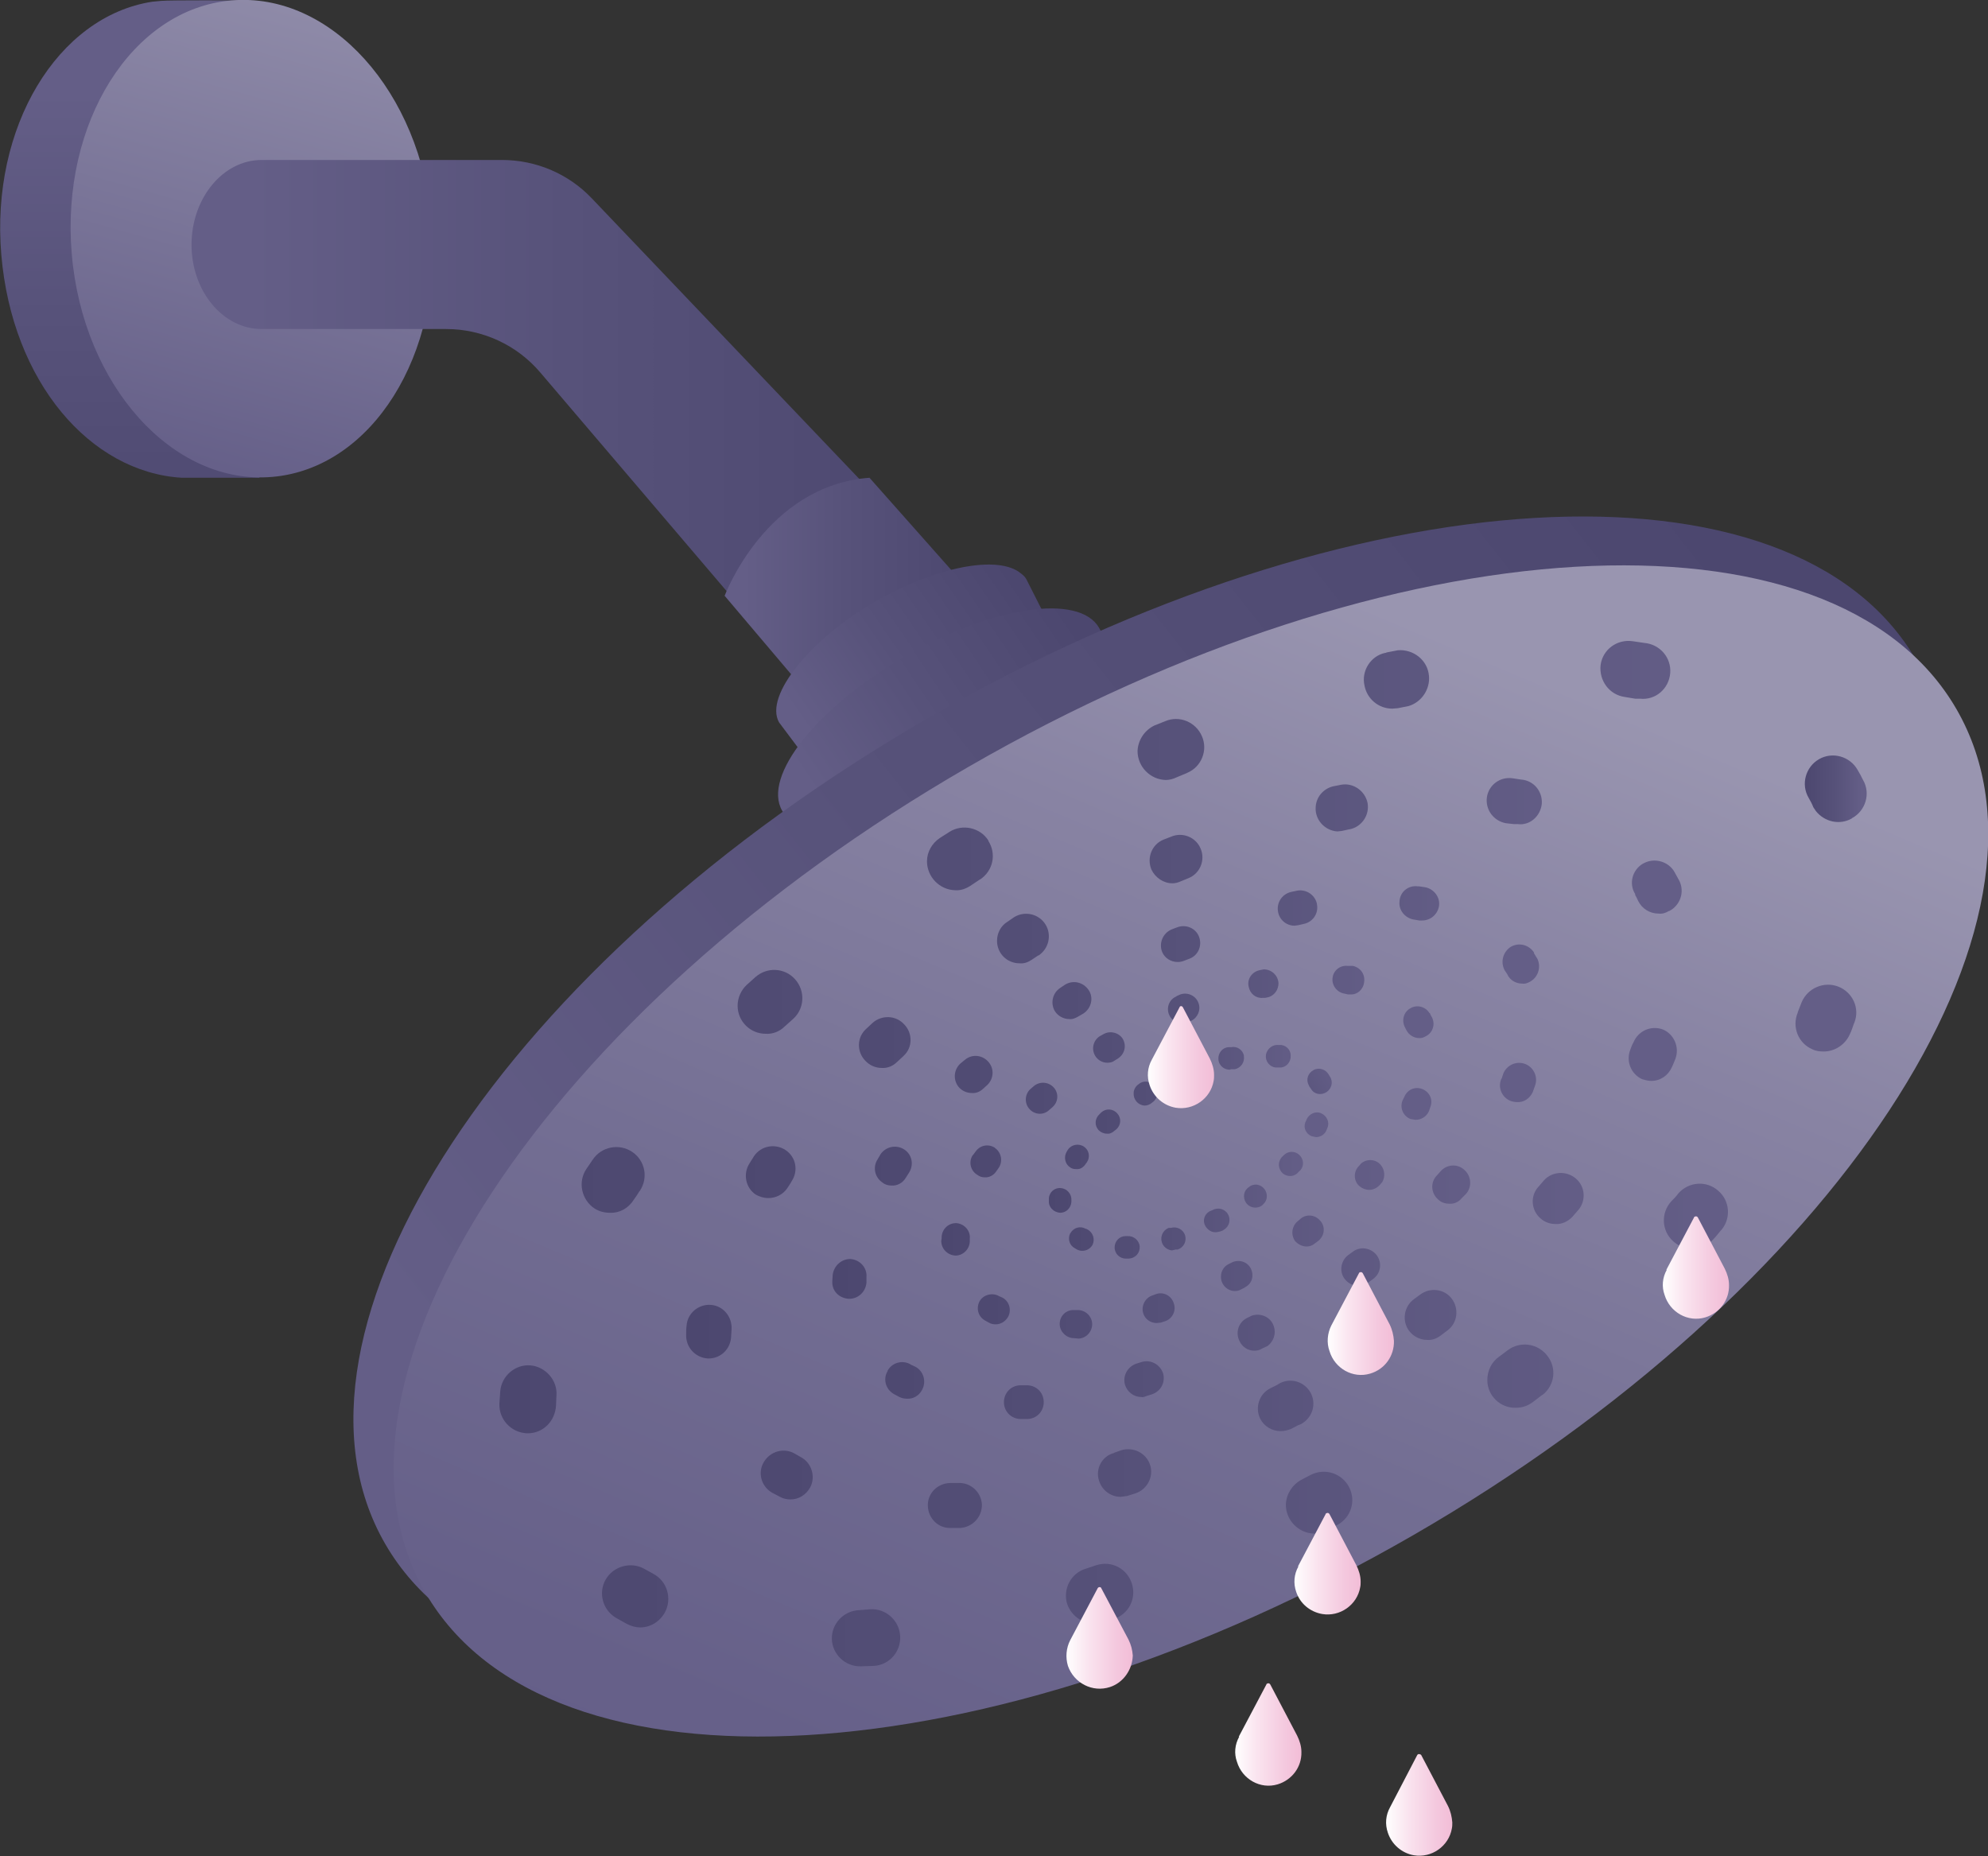 <?xml version="1.0" encoding="utf-8"?>
<!-- Generator: Adobe Illustrator 24.0.3, SVG Export Plug-In . SVG Version: 6.00 Build 0)  -->
<svg version="1.1" id="Layer_1" xmlns="http://www.w3.org/2000/svg" xmlns:xlink="http://www.w3.org/1999/xlink" x="0px" y="0px"
	 viewBox="0 0 459.8 429.3" style="enable-background:new 0 0 459.8 429.3;" xml:space="preserve">
<rect x="0" y="0" width="459.8" height="429.3" fill="#333333" stroke="none"/>
<style type="text/css">
	.st0{fill:url(#SVGID_1_);}
	.st1{fill:url(#SVGID_2_);}
	.st2{fill:url(#SVGID_3_);}
	.st3{fill:url(#SVGID_4_);}
	.st4{fill:url(#SVGID_5_);}
	.st5{fill:url(#SVGID_6_);}
	.st6{fill:url(#SVGID_7_);}
	.st7{fill:url(#SVGID_8_);}
	.st8{fill:url(#SVGID_9_);}
	.st9{fill:url(#SVGID_10_);}
	.st10{fill:url(#SVGID_11_);}
	.st11{fill:url(#SVGID_12_);}
	.st12{fill:url(#SVGID_13_);}
	.st13{fill:url(#SVGID_14_);}
	.st14{fill:url(#SVGID_15_);}
	.st15{fill:url(#SVGID_16_);}
	.st16{fill:url(#SVGID_17_);}
	.st17{fill:url(#SVGID_18_);}
	.st18{fill:url(#SVGID_19_);}
	.st19{fill:url(#SVGID_20_);}
	.st20{fill:url(#SVGID_21_);}
	.st21{fill:url(#SVGID_22_);}
</style>
<linearGradient id="SVGID_1_" gradientUnits="userSpaceOnUse" x1="29.982" y1="198.868" x2="29.982" y2="323.628" gradientTransform="matrix(1 0 0 -1 0 335.075)">
	<stop  offset="0" style="stop-color:#4C476F"/>
	<stop  offset="0.51" style="stop-color:#57527A"/>
	<stop  offset="0.92" style="stop-color:#645E87"/>
</linearGradient>
<path class="st0" d="M55.7,0.1c0,0-16.2-0.1-18.4,0.1l-2.1,0.2l0,0C13.3,3.8-2.2,29.4,0.3,58.9s20.6,50.3,41.7,51.6h18L55.7,0.1z"/>
<linearGradient id="SVGID_2_" gradientUnits="userSpaceOnUse" x1="77.51" y1="349.204" x2="18.93" y2="138.914" gradientTransform="matrix(1 0 0 -1 2.564409e-02 335.059)">
	<stop  offset="5.000000e-02" style="stop-color:#918DAA"/>
	<stop  offset="0.62" style="stop-color:#625C86"/>
</linearGradient>
<path class="st1" d="M53.5,0.1c23-2,43.8,21.1,46.4,51.5c2.6,30.4-13.9,56.7-36.9,58.7S19.2,89.2,16.6,58.8S30.5,2.1,53.5,0.1z"/>
<linearGradient id="SVGID_3_" gradientUnits="userSpaceOnUse" x1="44.264" y1="236.188" x2="220.564" y2="236.188" gradientTransform="matrix(1 0 0 -1 0 335.075)">
	<stop  offset="8.000000e-02" style="stop-color:#645E87"/>
	<stop  offset="0.49" style="stop-color:#57527A"/>
	<stop  offset="1" style="stop-color:#4C476F"/>
</linearGradient>
<path class="st2" d="M136.9,45.9c-5.4-5.7-12.9-8.9-20.8-8.9H60.5c-8.9,0-16.2,8.8-16.2,19.6s7.3,19.5,16.2,19.5h42.7
	c8.4,0,16.4,3.7,21.8,10.1l63.5,74.5l32.1-27L136.9,45.9z"/>
<linearGradient id="SVGID_4_" gradientUnits="userSpaceOnUse" x1="167.564" y1="197.138" x2="224.564" y2="197.138" gradientTransform="matrix(1 0 0 -1 0 335.075)">
	<stop  offset="8.000000e-02" style="stop-color:#645E87"/>
	<stop  offset="0.49" style="stop-color:#57527A"/>
	<stop  offset="1" style="stop-color:#4C476F"/>
</linearGradient>
<path class="st3" d="M201.1,110.5c-24,1.8-33.5,27.3-33.5,27.3l23.3,27.5l33.7-28.3L201.1,110.5z"/>
<linearGradient id="SVGID_5_" gradientUnits="userSpaceOnUse" x1="180.49" y1="165.874" x2="233.59" y2="202.484" gradientTransform="matrix(1 0 0 -1 0 335.075)">
	<stop  offset="8.000000e-02" style="stop-color:#645E87"/>
	<stop  offset="0.49" style="stop-color:#57527A"/>
	<stop  offset="1" style="stop-color:#4C476F"/>
</linearGradient>
<path class="st4" d="M241.6,142.3l-4.2-8.3c-0.3-0.6-0.8-1-1.3-1.4l0,0c-5.2-4.3-19.5-1.6-33.8,6.6s-25.7,21.6-22.1,27.9l6.3,8.4
	L241.6,142.3z"/>
<linearGradient id="SVGID_6_" gradientUnits="userSpaceOnUse" x1="183.716" y1="147.255" x2="248.476" y2="190.695" gradientTransform="matrix(1 0 0 -1 0 335.075)">
	<stop  offset="8.000000e-02" style="stop-color:#645E87"/>
	<stop  offset="0.49" style="stop-color:#57527A"/>
	<stop  offset="1" style="stop-color:#4C476F"/>
</linearGradient>
<path class="st5" d="M259.6,156l-4.5-8.2c-0.1-0.9-0.4-1.8-0.9-2.6c-4.6-8-24.8-5-45,6.7s-32.9,27.6-28.3,35.6
	c0.3,0.5,0.6,0.9,1,1.3l7.1,9.5L259.6,156z"/>
<linearGradient id="SVGID_7_" gradientUnits="userSpaceOnUse" x1="111.624" y1="-41.257" x2="412.114" y2="194.873" gradientTransform="matrix(1 0 0 -1 -3.073976e-02 335.099)">
	<stop  offset="8.000000e-02" style="stop-color:#645E87"/>
	<stop  offset="0.49" style="stop-color:#57527A"/>
	<stop  offset="1" style="stop-color:#4C476F"/>
</linearGradient>
<path class="st6" d="M214.8,166c97.8-56.4,200-62.4,228.4-13.3s-27.9,134.7-125.7,191.1s-200,62.4-228.4,13.3S117,222.4,214.8,166z"
	/>
<linearGradient id="SVGID_8_" gradientUnits="userSpaceOnUse" x1="327.025" y1="191" x2="156.795" y2="-212.21" gradientTransform="matrix(1 0 0 -1 -1.855747e-02 335.014)">
	<stop  offset="0" style="stop-color:#9995B0"/>
	<stop  offset="0.16" style="stop-color:#8883A3"/>
	<stop  offset="0.42" style="stop-color:#736E93"/>
	<stop  offset="0.67" style="stop-color:#666089"/>
	<stop  offset="0.9" style="stop-color:#625C86"/>
</linearGradient>
<path class="st7" d="M224.1,177.3c97.8-56.4,200-62.4,228.4-13.3s-27.9,134.7-125.7,191.1s-200,62.4-228.4,13.3
	S126.3,233.7,224.1,177.3z"/>
<linearGradient id="SVGID_9_" gradientUnits="userSpaceOnUse" x1="158.66" y1="68.365" x2="388.909" y2="68.365" gradientTransform="matrix(1 0 0 -1 0 335.075)">
	<stop  offset="0" style="stop-color:#4C476F"/>
	<stop  offset="0.51" style="stop-color:#57527A"/>
	<stop  offset="0.92" style="stop-color:#645E87"/>
</linearGradient>
<path class="st8" d="M219.9,353.4c-2.9,0.1-5.2-2.2-5.3-5.1c-0.1-2.9,2.2-5.2,5.1-5.3h1.8c2.9-0.2,5.4,2,5.6,4.9
	c0.1,2.9-2.1,5.3-5,5.5H219.9L219.9,353.4z M182.8,346.8c-0.8,0-1.7-0.2-2.4-0.6l-1.9-1c-2.5-1.5-3.3-4.7-1.8-7.1
	c1.5-2.5,4.7-3.3,7.1-1.9l0,0l1.4,0.8c2.5,1.3,3.5,4.5,2.2,7C186.4,345.8,184.7,346.8,182.8,346.8L182.8,346.8z M259.2,346.2
	c-2.3,0-4.3-1.5-5-3.7c-0.9-2.7,0.6-5.6,3.3-6.4c0.1,0,0.2,0,0.2-0.1l1.7-0.6c2.8-0.8,5.7,0.7,6.6,3.4c0.9,2.8-0.7,5.7-3.4,6.6
	l-1.9,0.6L259.2,346.2z M296.2,331c-2,0-3.8-1.1-4.7-2.8c-1.3-2.6-0.3-5.8,2.3-7.1l1.6-0.8c2.4-1.7,5.7-1.1,7.4,1.3s1.1,5.7-1.3,7.4
	c-0.4,0.3-0.8,0.5-1.2,0.6l-1.7,0.9C297.8,330.8,297,331,296.2,331L296.2,331z M163.9,314.2h-0.2c-2.9-0.2-5.1-2.6-5-5.5
	c0-0.7,0-1.4,0.1-2.1c0.2-2.9,2.8-5,5.6-4.8c2.9,0.2,5,2.8,4.8,5.7c0,0.5-0.1,1.1-0.1,1.6C169,312,166.7,314.2,163.9,314.2z
	 M330.1,309.9c-1.7,0-3.2-0.8-4.2-2.1c-1.7-2.3-1.2-5.6,1.1-7.3c0,0,0,0,0,0l1.5-1.1c2.3-1.7,5.6-1.3,7.3,1s1.3,5.6-1,7.3l0,0
	l-1.6,1.2C332.3,309.6,331.2,310,330.1,309.9L330.1,309.9z M359.8,283.1c-1.3,0-2.5-0.4-3.5-1.3c-2.2-1.9-2.4-5.2-0.5-7.3
	c0,0,0,0,0.1-0.1l1.2-1.4c1.9-2.1,5.2-2.3,7.4-0.4c2.1,1.8,2.4,5,0.6,7.2c0,0-0.1,0.1-0.1,0.1l-1.3,1.5
	C362.7,282.5,361.2,283.2,359.8,283.1L359.8,283.1z M177.7,277.1c-1,0-2-0.3-2.9-0.8c-2.4-1.6-3-4.9-1.4-7.3l1-1.6
	c1.6-2.4,4.9-3,7.3-1.4c2.4,1.6,3,4.8,1.4,7.2c-0.3,0.6-0.7,1.1-1,1.6C181.1,276.3,179.4,277.1,177.7,277.1L177.7,277.1z M381.9,250
	c-0.7,0-1.4-0.2-2.1-0.4c-2.6-1.2-3.8-4.2-2.7-6.9c0.2-0.6,0.4-1.1,0.7-1.6c1.1-2.7,4.1-4,6.8-3c2.6,1.1,3.9,4.1,2.9,6.8
	c-0.3,0.7-0.5,1.3-0.8,1.9C385.8,248.8,384,250,381.9,250L381.9,250z M203.9,247c-1.4,0-2.8-0.6-3.8-1.7c-2-2.1-1.9-5.4,0.2-7.3
	c0,0,0,0,0.1-0.1l1.4-1.3c2.1-1.9,5.4-1.8,7.3,0.3c0,0,0,0,0.1,0.1c1.9,2,1.9,5.3-0.2,7.2c-0.1,0.1-0.1,0.1-0.2,0.2l-1.3,1.2
	C206.5,246.6,205.2,247.1,203.9,247L203.9,247z M235.8,222.8c-2.9,0-5.2-2.3-5.2-5.2c0-1.8,0.9-3.5,2.4-4.4l1.6-1.1
	c2.5-1.5,5.7-0.7,7.2,1.7c1.5,2.4,0.8,5.6-1.6,7.2c0,0,0,0-0.1,0l-1.5,1C237.7,222.6,236.8,222.9,235.8,222.8L235.8,222.8z
	 M383.6,211.3c-2,0-3.8-1.1-4.7-2.9c-0.2-0.5-0.5-1-0.7-1.4v-0.2c-1.5-2.4-0.7-5.5,1.7-7c0.1,0,0.1-0.1,0.2-0.1
	c2.5-1.4,5.8-0.5,7.2,2l-4.6,2.5l4.6-2.5l1.1,2c1.3,2.6,0.2,5.7-2.3,7c0,0,0,0-0.1,0C385.2,211.2,384.4,211.4,383.6,211.3
	L383.6,211.3z M271.2,204.3c-2.1,0-4-1.3-4.9-3.2c-1.1-2.7,0.1-5.8,2.8-6.9l1.8-0.7c2.6-1.1,5.7,0.1,6.8,2.8
	c1.1,2.6-0.1,5.7-2.8,6.8c0,0,0,0,0,0l-1.7,0.7C272.5,204.1,271.9,204.3,271.2,204.3L271.2,204.3z M309.3,192.3
	c-2.9-0.2-5.2-2.7-5-5.6c0.1-2.3,1.7-4.2,3.9-4.8l2-0.4c2.8-0.5,5.5,1.4,6.1,4.2c0.5,2.8-1.3,5.5-4.1,6.1c0,0,0,0-0.1,0l-1.8,0.4
	L309.3,192.3z M351,190.6h-0.9l-1.8-0.2c-2.8-0.5-4.8-3.1-4.4-6c0.4-2.8,3-4.8,5.9-4.4c0,0,0,0,0,0l2,0.3c2.9,0.2,5,2.7,4.8,5.6
	C356.3,188.8,353.8,191,351,190.6L351,190.6z"/>
<linearGradient id="SVGID_10_" gradientUnits="userSpaceOnUse" x1="192.459" y1="68.473" x2="355.959" y2="68.473" gradientTransform="matrix(1 0 0 -1 0 335.075)">
	<stop  offset="0" style="stop-color:#4C476F"/>
	<stop  offset="0.51" style="stop-color:#57527A"/>
	<stop  offset="0.92" style="stop-color:#645E87"/>
</linearGradient>
<path class="st9" d="M236.1,328.2c-2.1,0-3.8-1.6-3.9-3.7c-0.1-2.2,1.5-4,3.7-4.1c0,0,0.1,0,0.1,0h1.3c2.2-0.1,4,1.5,4.1,3.7
	c0.1,2.2-1.5,4-3.7,4.1l0,0H236.1z M209.8,323.5c-0.6,0-1.2-0.1-1.8-0.4l-1.3-0.7c-1.9-1.1-2.5-3.5-1.4-5.3c0,0,0-0.1,0-0.1
	c1-1.8,3.3-2.5,5.2-1.5c0,0,0.1,0.1,0.1,0.1l1.1,0.5c1.9,1,2.6,3.4,1.6,5.3c0,0,0,0,0,0C212.6,322.8,211.2,323.6,209.8,323.5z
	 M263.9,323.1c-1.7,0-3.2-1.2-3.7-2.8c-0.6-2.1,0.6-4.2,2.6-4.9l1.3-0.4c2.1-0.6,4.2,0.6,4.9,2.6c0.6,2.1-0.5,4.2-2.6,4.9
	c0,0,0,0,0,0l-1.3,0.4C264.7,323.1,264.3,323.2,263.9,323.1L263.9,323.1z M290.1,312.4c-1.5,0-2.8-0.9-3.4-2.2
	c-1-1.9-0.3-4.3,1.6-5.3c0,0,0,0,0,0l1.2-0.6c2.1-0.7,4.4,0.3,5.1,2.4c0.6,1.7,0,3.5-1.4,4.6l-1.3,0.6
	C291.3,312.3,290.7,312.4,290.1,312.4L290.1,312.4z M196.4,300.4L196.4,300.4c-2.3-0.1-4-1.8-3.9-4c0,0,0-0.1,0-0.1
	c0-0.5,0.1-1,0.1-1.5c0.3-2.1,2.1-3.7,4.2-3.6c2.1,0.2,3.8,2,3.6,4.2c0,0,0,0.1,0,0.1v1.2C200.2,298.8,198.5,300.4,196.4,300.4
	L196.4,300.4z M314.2,297.4c-1.3,0-2.4-0.6-3.2-1.6c-1.3-1.7-0.9-4.2,0.8-5.5l1.1-0.8c1.7-1.3,4.2-0.9,5.5,0.8
	c1.3,1.7,1,4.2-0.8,5.5c0,0,0,0,0,0l-1.1,0.8C315.8,297.1,315,297.4,314.2,297.4L314.2,297.4z M335.2,278.4c-1,0-1.9-0.3-2.6-1
	c-1.6-1.4-1.8-3.8-0.4-5.4c0,0,0.1-0.1,0.1-0.1l0.9-1c1.4-1.6,3.8-1.8,5.4-0.4c0,0,0.1,0.1,0.1,0.1c1.6,1.4,1.8,3.9,0.4,5.5l-1,1
	C337.4,278,336.3,278.5,335.2,278.4L335.2,278.4z M206.2,274.2c-0.8,0-1.5-0.2-2.1-0.7c-1.8-1.2-2.3-3.6-1.1-5.4l0.7-1.2
	c1.3-1.8,3.7-2.2,5.5-1c1.8,1.2,2.2,3.6,1,5.4l-0.7,1.1C208.8,273.6,207.5,274.3,206.2,274.2L206.2,274.2z M350.9,254.9
	c-0.5,0-1.1-0.1-1.6-0.3c-1.9-0.8-2.9-3-2.1-5c0,0,0-0.1,0.1-0.1c0.1-0.4,0.3-0.8,0.4-1.2c0.8-2,3.1-3,5.1-2.2c2,0.8,3,3.1,2.2,5.1
	l-0.5,1.4C353.8,254.1,352.4,255,350.9,254.9L350.9,254.9z M224.8,252.8c-1.1,0-2.1-0.4-2.9-1.2c-1.5-1.6-1.4-4.1,0.2-5.6l1.1-0.9
	c1.7-1.4,4.1-1.1,5.5,0.6c1.3,1.6,1.1,3.8-0.3,5.2l-1,0.9C226.7,252.5,225.7,252.9,224.8,252.8z M247.3,235.7
	c-1.3,0-2.6-0.7-3.3-1.8c-1.1-1.8-0.6-4.2,1.2-5.4l1.2-0.8c1.9-1.1,4.2-0.5,5.4,1.3c1.2,1.8,0.6,4.2-1.2,5.4c0,0,0,0,0,0l-1.2,0.7
	C248.7,235.5,248,235.8,247.3,235.7z M352.1,227.5c-1.5,0-2.9-0.8-3.5-2.2l-0.6-0.9c-1-1.9-0.4-4.2,1.4-5.4c1.9-1.1,4.2-0.5,5.4,1.3
	v0.2l0.8,1.3c0.9,2,0.1,4.3-1.8,5.3C353.2,227.4,352.7,227.6,352.1,227.5z M272.4,222.5c-1.6,0-3-0.9-3.6-2.3
	c-0.8-2,0.1-4.3,2.1-5.2l1.3-0.5c2-0.8,4.3,0.1,5.1,2.1c0.8,2-0.1,4.3-2.1,5.1l0,0l-1.3,0.5C273.4,222.4,272.9,222.5,272.4,222.5
	L272.4,222.5z M299.4,214.1c-1.9,0-3.5-1.4-3.8-3.2c-0.4-2.1,0.9-4.1,3-4.6l1.4-0.3c2.1-0.4,4.2,1,4.6,3.1c0,0,0,0.1,0,0.1
	c0.4,2.1-1,4.1-3.1,4.5l-1.3,0.3L299.4,214.1z M328.9,212.9h-0.6l-1.2-0.2c-2.1-0.3-3.7-2.2-3.4-4.3c0,0,0,0,0-0.1
	c0.2-2.1,2.1-3.6,4.2-3.3c0.1,0,0.2,0,0.3,0l1.4,0.2c2.1,0.4,3.6,2.4,3.2,4.5c0,0,0,0,0,0C332.4,211.6,330.8,212.9,328.9,212.9
	L328.9,212.9z"/>
<linearGradient id="SVGID_11_" gradientUnits="userSpaceOnUse" x1="217.664" y1="68.559" x2="331.533" y2="68.559" gradientTransform="matrix(1 0 0 -1 0 335.075)">
	<stop  offset="0" style="stop-color:#4C476F"/>
	<stop  offset="0.51" style="stop-color:#57527A"/>
	<stop  offset="0.92" style="stop-color:#645E87"/>
</linearGradient>
<path class="st10" d="M248.4,309.5c-1.7,0-3.2-1.4-3.3-3.1c-0.1-1.8,1.2-3.3,3-3.4c0,0,0.1,0,0.1,0h0.9c1.8-0.1,3.4,1.3,3.5,3.1
	s-1.3,3.4-3.1,3.5l0,0L248.4,309.5L248.4,309.5z M230.3,306.3c-0.6,0-1.1-0.1-1.6-0.4l-0.9-0.5c-1.6-0.9-2.1-2.9-1.2-4.5
	c0.9-1.5,3-2,4.5-1.1l0.7,0.3c1.6,0.8,2.2,2.8,1.4,4.4C232.6,305.6,231.5,306.3,230.3,306.3L230.3,306.3z M267.5,306
	c-1.4,0-2.7-0.9-3.1-2.3c-0.5-1.7,0.5-3.6,2.2-4.1l0.8-0.3c1.7-0.6,3.6,0.4,4.1,2.2c0.6,1.7-0.4,3.6-2.1,4.1l-0.9,0.3L267.5,306z
	 M285.6,298.6c-1.8,0-3.3-1.6-3.2-3.4c0-1.2,0.7-2.3,1.7-2.8l0.8-0.4c1.6-0.8,3.6-0.2,4.4,1.4c0.8,1.6,0.3,3.5-1.3,4.3
	c0,0-0.1,0-0.1,0.1l-0.8,0.4C286.6,298.5,286.1,298.6,285.6,298.6L285.6,298.6z M221,290.4L221,290.4c-1.9-0.1-3.3-1.6-3.3-3.4
	c0.1-0.4,0.1-0.7,0.1-1.1c0.2-1.8,1.7-3.1,3.5-3c1.8,0.2,3.2,1.8,3,3.6c0,0,0,0,0,0v0.7C224.2,289,222.7,290.4,221,290.4z
	 M302.2,288.3c-1,0-2-0.5-2.7-1.3c-1-1.5-0.7-3.5,0.7-4.6l0.7-0.6c1.4-1.1,3.4-0.8,4.5,0.6c0,0,0.1,0.1,0.1,0.1
	c1.1,1.4,0.8,3.4-0.6,4.5c0,0,0,0,0,0l-0.8,0.6C303.5,288.1,302.9,288.3,302.2,288.3L302.2,288.3z M316.7,275.2
	c-0.8,0-1.6-0.3-2.2-0.8c-1.4-1.1-1.5-3.2-0.4-4.5c0,0,0.1-0.1,0.1-0.1l0.6-0.7c1.4-1.2,3.5-1,4.6,0.4c0.9,1.1,1,2.7,0.3,3.9
	l-0.6,0.7C318.4,274.8,317.6,275.2,316.7,275.2L316.7,275.2z M227.7,272.3c-0.6,0-1.2-0.2-1.7-0.6c-1.5-0.9-2-2.9-1.1-4.4
	c0,0,0-0.1,0.1-0.1l0.6-0.8c1-1.5,2.9-1.9,4.4-1c0,0,0.1,0,0.1,0.1c1.5,1,1.9,3.1,0.9,4.6l-0.5,0.7
	C229.9,271.8,228.8,272.4,227.7,272.3L227.7,272.3z M327.4,259l-1.2-0.2c-1.7-0.7-2.5-2.6-1.8-4.3l0.4-0.8c0.7-1.7,2.5-2.5,4.2-1.8
	s2.5,2.5,1.8,4.2l-0.3,0.9C329.9,258.3,328.7,259,327.4,259L327.4,259z M240.5,257.6c-0.9,0-1.8-0.4-2.4-1.1
	c-1.2-1.3-1.1-3.4,0.2-4.6l0.7-0.6c1.3-1.2,3.4-1.2,4.7,0.2c0,0,0,0,0,0c1.2,1.3,1.1,3.3-0.2,4.5c0,0-0.1,0.1-0.1,0.1l-0.7,0.6
	C242.1,257.3,241.3,257.6,240.5,257.6L240.5,257.6z M256.1,245.8c-1.1,0-2.2-0.6-2.8-1.6c-0.9-1.5-0.5-3.5,1-4.5l0.9-0.5
	c1.5-0.9,3.6-0.4,4.5,1.1c0.9,1.6,0.4,3.5-1.1,4.5l-0.8,0.5C257.3,245.7,256.7,245.8,256.1,245.8L256.1,245.8z M328.3,240.1
	c-1.3,0-2.4-0.7-3-1.8l-0.3-0.6c-0.9-1.6-0.4-3.6,1.2-4.5c1.5-0.9,3.5-0.4,4.4,1.1c0,0,0,0,0,0h0.1c0.1,0.3,0.3,0.7,0.5,1
	c0.8,1.6,0.2,3.5-1.3,4.3c-0.1,0-0.1,0.1-0.2,0.1C329.2,240,328.8,240.1,328.3,240.1L328.3,240.1z M273.4,236.7c-1.3,0-2.5-0.8-3-2
	c-0.7-1.6,0-3.5,1.6-4.2c0,0,0.1,0,0.1-0.1l0.9-0.4c1.7-0.6,3.6,0.3,4.2,2c0.6,1.6-0.2,3.4-1.7,4.1l-0.9,0.3
	C274.2,236.6,273.8,236.7,273.4,236.7L273.4,236.7z M292,230.8c-1.6,0.1-2.9-1-3.2-2.6c-0.4-1.7,0.7-3.4,2.5-3.8c0,0,0,0,0,0l1-0.2
	c1.8,0,3.3,1.4,3.4,3.2c0,1.4-0.8,2.7-2.2,3.2l-0.9,0.2L292,230.8z M312.3,230h-0.5l-0.9-0.2c-1.7-0.3-2.9-1.9-2.7-3.6
	c0.2-1.8,1.8-3,3.5-2.8c0.1,0,0.1,0,0.2,0h1c1.8,0.4,2.9,2,2.6,3.8C315.3,228.9,313.9,230.1,312.3,230L312.3,230z"/>
<linearGradient id="SVGID_12_" gradientUnits="userSpaceOnUse" x1="242.562" y1="68.648" x2="307.165" y2="68.648" gradientTransform="matrix(1 0 0 -1 0 335.075)">
	<stop  offset="0" style="stop-color:#4C476F"/>
	<stop  offset="0.51" style="stop-color:#57527A"/>
	<stop  offset="0.92" style="stop-color:#645E87"/>
</linearGradient>
<path class="st11" d="M260.4,291.1c-1.4,0-2.6-1.1-2.6-2.6c0-1.4,1.1-2.6,2.5-2.6h0.5c1.4-0.1,2.7,1,2.8,2.4c0,0,0,0,0,0
	c0.1,1.5-1,2.7-2.5,2.8H260.4z M250.3,289.3c-0.4,0-0.8-0.1-1.2-0.3l-0.5-0.3c-1.2-0.6-1.7-2.1-1.1-3.4c0,0,0-0.1,0.1-0.1
	c0.7-1.3,2.3-1.7,3.5-1c0,0,0,0,0.1,0l0.4,0.2c1.2,0.7,1.7,2.2,1.1,3.5C252.2,288.8,251.3,289.3,250.3,289.3L250.3,289.3z
	 M271.1,289.2c-1.5-0.1-2.6-1.4-2.5-2.9c0.1-1,0.7-1.9,1.7-2.3h0.5c1.4-0.4,2.8,0.3,3.3,1.7c0.4,1.4-0.3,2.8-1.7,3.3h-0.5
	L271.1,289.2z M281.1,285c-1,0-1.8-0.6-2.3-1.4c-0.7-1.2-0.3-2.7,0.9-3.4c0.1,0,0.1-0.1,0.2-0.1l0.5-0.2c1.2-0.7,2.8-0.4,3.6,0.9
	c0.7,1.2,0.4,2.8-0.9,3.6c-0.1,0.1-0.2,0.1-0.3,0.2l-0.5,0.2C281.9,284.9,281.5,285,281.1,285L281.1,285z M245.2,280.5L245.2,280.5
	c-1.5-0.1-2.7-1.3-2.6-2.7c0,0,0,0,0,0v-0.7c0.1-1.4,1.4-2.5,2.8-2.3c1.4,0.1,2.5,1.4,2.4,2.8v0.4
	C247.7,279.4,246.6,280.5,245.2,280.5z M290.3,279.3c-0.8,0-1.6-0.4-2.1-1.1c-0.8-1.2-0.6-2.8,0.6-3.6l0.4-0.3
	c1.3-0.7,2.8-0.2,3.5,1.1c0.5,1,0.4,2.2-0.4,3l-0.4,0.4C291.4,279.2,290.8,279.3,290.3,279.3z M298.4,272c-0.6,0-1.2-0.2-1.7-0.6
	c-1.1-1-1.2-2.6-0.3-3.7l0.4-0.4c1-1.1,2.6-1.2,3.7-0.2c0,0,0,0,0,0c1,0.9,1.2,2.5,0.3,3.5c0,0,0,0.1-0.1,0.1l-0.4,0.4
	C299.8,271.7,299.1,272,298.4,272L298.4,272z M248.9,270.4c-0.5,0-1-0.1-1.4-0.4c-1.2-0.8-1.5-2.4-0.8-3.6l0.3-0.5
	c0.8-1.2,2.5-1.5,3.7-0.7c1.2,0.8,1.5,2.4,0.7,3.6l-0.3,0.4C250.6,270,249.8,270.5,248.9,270.4L248.9,270.4z M304.4,263l-1-0.2
	c-1.3-0.5-2-1.9-1.5-3.2c0-0.1,0-0.1,0.1-0.2l0.2-0.5c0.6-1.3,2.1-2,3.4-1.4c0,0,0,0,0,0c1.3,0.6,2,2.1,1.4,3.4c0,0,0,0,0,0
	l-0.2,0.5C306.4,262.4,305.4,263,304.4,263L304.4,263z M256,262.2c-0.7,0-1.4-0.3-1.9-0.8c-1-1.1-0.9-2.7,0.2-3.7c0,0,0,0,0,0
	l0.4-0.4c1.1-1,2.7-0.9,3.7,0.2s0.9,2.7-0.2,3.7l0,0l-0.4,0.3C257.3,262,256.6,262.3,256,262.2L256,262.2z M264.7,255.7
	c-1.5-0.1-2.6-1.4-2.5-2.9c0-0.8,0.5-1.6,1.1-2l0.4-0.3c1.2-0.7,2.8-0.3,3.6,0.9c0.8,1.2,0.4,2.8-0.8,3.6c0,0,0,0,0,0l-0.4,0.3
	C265.6,255.6,265.2,255.7,264.7,255.7L264.7,255.7z M274.3,250.6c-1,0-2-0.6-2.4-1.6c-0.6-1.3,0-2.7,1.2-3.3c0.1,0,0.1-0.1,0.2-0.1
	l0.5-0.2c1.3-0.6,2.8,0.1,3.4,1.4c0,0,0,0,0,0c0.5,1.3-0.1,2.8-1.4,3.4l-0.5,0.2L274.3,250.6z M284.6,247.4
	c-1.4,0.1-2.7-0.9-2.8-2.4c-0.1-1.4,0.9-2.7,2.3-2.8h0.6c1.4-0.3,2.7,0.6,3,1.9c0,0.1,0,0.1,0,0.2c0.2,1.4-0.7,2.7-2.1,3h-1V247.4z
	 M295.9,246.9h-0.8c-1.4-0.1-2.5-1.4-2.3-2.9c0,0,0-0.1,0-0.1c0.3-1.4,1.6-2.4,3-2.2h0.6c1.4,0.2,2.3,1.5,2.1,2.8c0,0.1,0,0.1,0,0.2
	C298.3,246,297.2,247,295.9,246.9L295.9,246.9z"/>
<linearGradient id="SVGID_13_" gradientUnits="userSpaceOnUse" x1="115.461" y1="68.218" x2="429.284" y2="68.218" gradientTransform="matrix(1 0 0 -1 0 335.075)">
	<stop  offset="0" style="stop-color:#4C476F"/>
	<stop  offset="0.51" style="stop-color:#57527A"/>
	<stop  offset="0.92" style="stop-color:#645E87"/>
</linearGradient>
<path class="st12" d="M199.1,385.4c-3.6,0.1-6.6-2.8-6.7-6.3c-0.1-3.6,2.8-6.6,6.4-6.7l0,0l2.5-0.2c3.6-0.2,6.7,2.6,6.9,6.2
	c0.2,3.6-2.5,6.7-6.1,6.9c0,0,0,0,0,0L199.1,385.4L199.1,385.4z M148.1,376.4c-1.1,0-2.1-0.3-3.1-0.8l-2.5-1.4
	c-3.1-1.8-4.2-5.8-2.4-8.9c0,0,0,0,0,0c1.8-3.1,5.9-4.2,9-2.4l2,1.1c3.2,1.7,4.4,5.7,2.7,8.9C152.6,375.1,150.4,376.4,148.1,376.4
	L148.1,376.4z M253.1,375.5c-2.9,0-5.4-1.9-6.3-4.6c-1-3.4,0.9-7.1,4.4-8.1c0,0,0,0,0,0l2.4-0.8c3.5-1.1,7.1,0.8,8.2,4.3
	s-0.8,7.1-4.3,8.2l-2.5,0.8C254.3,375.5,253.7,375.6,253.1,375.5z M303.9,354.7c-3.6-0.1-6.5-3.1-6.5-6.7c0.1-2.4,1.4-4.5,3.5-5.7
	l2.3-1.2c3.2-1.6,7.1-0.4,8.8,2.8c1.7,3.2,0.5,7.1-2.7,8.8c0,0,0,0,0,0l-2.4,1.2C305.9,354.4,304.9,354.7,303.9,354.7L303.9,354.7z
	 M122.1,331.5h-0.3c-3.6-0.2-6.4-3.2-6.3-6.8c0.1-1,0.1-1.9,0.2-2.9c0.3-3.6,3.5-6.3,7-6s6.3,3.5,6,7c0,0.7-0.1,1.5-0.1,2.3
	C128.4,328.7,125.6,331.5,122.1,331.5z M350.6,325.6c-3.6,0.1-6.6-2.8-6.6-6.4c0-2.2,1-4.2,2.7-5.4l2-1.5c2.9-2.2,7-1.6,9.2,1.3
	c2.2,2.8,1.7,6.8-1.1,9c-0.1,0-0.1,0.1-0.2,0.1l-2.1,1.6C353.3,325.2,352,325.6,350.6,325.6z M391.4,288.8c-1.6,0-3.2-0.6-4.4-1.7
	c-2.7-2.4-2.9-6.5-0.5-9.2c0,0,0,0,0,0c0.6-0.6,1.2-1.2,1.7-1.9c2.4-2.7,6.5-3,9.2-0.6c0,0,0,0,0,0c2.7,2.3,3,6.3,0.8,9
	c-0.1,0.1-0.1,0.1-0.2,0.2c-0.6,0.7-1.1,1.4-1.8,2.1C394.9,288.1,393.2,288.9,391.4,288.8L391.4,288.8z M141.1,280.5
	c-1.3,0-2.5-0.3-3.6-1c-3-2-3.9-6.1-1.9-9.1l1.5-2.2c2-3,6.1-3.8,9.1-1.8c3,2,3.8,6,1.8,9c0,0,0,0.1-0.1,0.1
	c-0.4,0.7-0.9,1.4-1.4,2.1C145.3,279.5,143.2,280.6,141.1,280.5z M421.8,243.2c-0.9,0-1.8-0.1-2.6-0.5c-3.3-1.4-4.8-5.2-3.4-8.5
	c0,0,0,0,0-0.1l0.9-2.3c1.4-3.3,5.2-4.9,8.5-3.6c3.3,1.3,5,5,3.7,8.3c0,0.1-0.1,0.2-0.1,0.2c-0.3,0.9-0.6,1.8-1,2.6
	C426.7,241.7,424.3,243.2,421.8,243.2L421.8,243.2z M177.1,239.1c-3.6,0-6.5-2.9-6.5-6.5c0-1.8,0.8-3.6,2.1-4.8l2-1.8
	c2.7-2.4,6.8-2.2,9.2,0.5s2.2,6.8-0.5,9.2l-1.9,1.7C180.3,238.6,178.7,239.2,177.1,239.1L177.1,239.1z M220.9,205.9
	c-3.6-0.1-6.5-3.1-6.5-6.7c0-2.2,1.2-4.2,3-5.4l2.2-1.4c3-1.9,7.1-1,9,2c0,0,0,0,0,0.1c1.9,3,1.1,6.9-1.9,8.9
	c-0.1,0-0.2,0.1-0.2,0.1l-2.1,1.4C223.3,205.6,222.1,206,220.9,205.9z M269.6,180.4c-3.6-0.1-6.5-3.1-6.5-6.7
	c0.1-2.5,1.6-4.8,3.9-5.9l2.5-1c3.3-1.4,7.1,0.2,8.5,3.5l0,0c1.4,3.2-0.1,7-3.3,8.4c-0.1,0-0.1,0.1-0.2,0.1l-2.4,1
	C271.3,180.2,270.4,180.4,269.6,180.4L269.6,180.4z M322,163.9c-3.1,0-5.8-2.2-6.4-5.3c-0.8-3.4,1.4-6.9,4.8-7.6
	c0.1,0,0.2,0,0.3-0.1l2.6-0.5c3.6-0.3,6.9,2.3,7.2,5.9c0.3,3.1-1.7,6.1-4.7,7l-2.5,0.5L322,163.9z M379.3,161.6h-1.1l-2.4-0.4
	c-3.6-0.5-6-3.8-5.6-7.4c0.5-3.6,3.8-6,7.4-5.5l2.7,0.4c3.6,0.3,6.3,3.4,6,7S382.9,162,379.3,161.6L379.3,161.6L379.3,161.6z"/>
<linearGradient id="SVGID_14_" gradientUnits="userSpaceOnUse" x1="417.344" y1="152.629" x2="431.694" y2="152.629" gradientTransform="matrix(1 0 0 -1 0 335.075)">
	<stop  offset="0" style="stop-color:#4C476F"/>
	<stop  offset="0.51" style="stop-color:#57527A"/>
	<stop  offset="0.92" style="stop-color:#645E87"/>
</linearGradient>
<path class="st13" d="M420,187.6l-0.6-0.9c-0.3-0.8-0.7-1.5-1.1-2.2c-1.8-3.1-0.7-7.1,2.4-8.9c0,0,0,0,0,0c3.1-1.8,7.1-0.7,8.9,2.4
	c0,0,0,0,0,0c0.5,0.8,0.9,1.6,1.3,2.4c1.8,3.1,0.6,7.1-2.5,8.8c0,0-0.1,0-0.1,0.1C425.5,190.9,422,190.1,420,187.6z"/>
<linearGradient id="SVGID_15_" gradientUnits="userSpaceOnUse" x1="286.026" y1="73.087" x2="311.366" y2="88.767" gradientTransform="matrix(1 0 0 -1 0 335.075)">
	<stop  offset="0" style="stop-color:#4C476F"/>
	<stop  offset="0.51" style="stop-color:#57527A"/>
	<stop  offset="0.92" style="stop-color:#645E87"/>
</linearGradient>
<path class="st14" d="M303.2,251.8l-0.3-0.4l-0.2-0.4c-0.7-1.3-0.2-2.8,1.1-3.5c1.2-0.7,2.8-0.2,3.5,1l0.3,0.5
	c0.8,1.2,0.4,2.8-0.8,3.6C305.5,253.4,303.9,253.1,303.2,251.8L303.2,251.8z"/>
<linearGradient id="SVGID_16_" gradientUnits="userSpaceOnUse" x1="307.032" y1="28.924" x2="322.371" y2="28.924" gradientTransform="matrix(1 0 0 -1 0 335.075)">
	<stop  offset="0" style="stop-color:#FFFFFF"/>
	<stop  offset="0.33" style="stop-color:#FAE4EF"/>
	<stop  offset="0.76" style="stop-color:#F4C8DE"/>
	<stop  offset="1" style="stop-color:#F2BDD7"/>
</linearGradient>
<path class="st15" d="M321.4,306.3L321.4,306.3l-6.2-11.8c-0.1-0.2-0.4-0.4-0.7-0.2c-0.1,0-0.2,0.1-0.2,0.2l-6.4,12.1l0,0
	c-0.9,1.8-1.1,4-0.4,5.9c1.2,4,5.4,6.4,9.4,5.2c3.4-1,5.6-4.1,5.5-7.6C322.3,308.8,322,307.5,321.4,306.3z"/>
<linearGradient id="SVGID_17_" gradientUnits="userSpaceOnUse" x1="384.575" y1="41.88" x2="399.895" y2="41.88" gradientTransform="matrix(1 0 0 -1 0 335.075)">
	<stop  offset="0" style="stop-color:#FFFFFF"/>
	<stop  offset="0.33" style="stop-color:#FAE4EF"/>
	<stop  offset="0.76" style="stop-color:#F4C8DE"/>
	<stop  offset="1" style="stop-color:#F2BDD7"/>
</linearGradient>
<path class="st16" d="M398.9,293.4L398.9,293.4l-6.2-11.8c-0.1-0.2-0.4-0.4-0.7-0.2c-0.1,0-0.2,0.1-0.2,0.2l-6.4,12.1h0.1
	c-1,1.8-1.2,3.9-0.5,5.8c1.2,4,5.4,6.4,9.4,5.2c3.3-1,5.6-4,5.5-7.5C399.9,295.9,399.5,294.6,398.9,293.4z"/>
<linearGradient id="SVGID_18_" gradientUnits="userSpaceOnUse" x1="299.372" y1="-26.628" x2="314.702" y2="-26.628" gradientTransform="matrix(1 0 0 -1 0 335.075)">
	<stop  offset="0" style="stop-color:#FFFFFF"/>
	<stop  offset="0.33" style="stop-color:#FAE4EF"/>
	<stop  offset="0.76" style="stop-color:#F4C8DE"/>
	<stop  offset="1" style="stop-color:#F2BDD7"/>
</linearGradient>
<path class="st17" d="M313.7,362L313.7,362l-6.2-11.8c-0.1-0.2-0.4-0.4-0.7-0.2c-0.1,0-0.2,0.1-0.2,0.2l-6.4,12.1h0.1
	c-1,1.8-1.2,3.9-0.5,5.9c0.9,2.7,3.2,4.6,6,5.1c4.1,0.7,8.1-2.1,8.8-6.2c0.1-0.4,0.1-0.9,0.1-1.3C314.7,364.5,314.3,363.2,313.7,362
	z"/>
<linearGradient id="SVGID_19_" gradientUnits="userSpaceOnUse" x1="285.675" y1="-66.12" x2="301.005" y2="-66.12" gradientTransform="matrix(1 0 0 -1 0 335.075)">
	<stop  offset="0" style="stop-color:#FFFFFF"/>
	<stop  offset="0.33" style="stop-color:#FAE4EF"/>
	<stop  offset="0.76" style="stop-color:#F4C8DE"/>
	<stop  offset="1" style="stop-color:#F2BDD7"/>
</linearGradient>
<path class="st18" d="M300,401.4L300,401.4l-6.2-11.8c-0.1-0.2-0.4-0.4-0.7-0.2c-0.1,0-0.2,0.1-0.2,0.2l-6.4,12.1h0.1
	c-1,1.8-1.2,3.9-0.5,5.8c1.2,4,5.4,6.4,9.4,5.2c3.3-1,5.6-4,5.5-7.5C301,403.9,300.6,402.6,300,401.4z"/>
<linearGradient id="SVGID_20_" gradientUnits="userSpaceOnUse" x1="265.472" y1="90.531" x2="280.792" y2="90.531" gradientTransform="matrix(1 0 0 -1 0 335.075)">
	<stop  offset="0" style="stop-color:#FFFFFF"/>
	<stop  offset="0.33" style="stop-color:#FAE4EF"/>
	<stop  offset="0.76" style="stop-color:#F4C8DE"/>
	<stop  offset="1" style="stop-color:#F2BDD7"/>
</linearGradient>
<path class="st19" d="M279.8,244.8L279.8,244.8l-6.2-11.8c-0.2-0.4-0.7-0.4-0.8,0l-6.4,12.1l0,0c-1,1.8-1.2,3.9-0.5,5.9
	c0.9,2.7,3.2,4.7,6,5.2c4.1,0.7,8.1-2.1,8.8-6.2c0.1-0.5,0.1-0.9,0.1-1.4C280.8,247.3,280.4,246,279.8,244.8z"/>
<linearGradient id="SVGID_21_" gradientUnits="userSpaceOnUse" x1="246.613" y1="-43.776" x2="261.942" y2="-43.776" gradientTransform="matrix(1 0 0 -1 0 335.075)">
	<stop  offset="0" style="stop-color:#FFFFFF"/>
	<stop  offset="0.33" style="stop-color:#FAE4EF"/>
	<stop  offset="0.76" style="stop-color:#F4C8DE"/>
	<stop  offset="1" style="stop-color:#F2BDD7"/>
</linearGradient>
<path class="st20" d="M261,379.2L261,379.2l-6.3-11.9c-0.1-0.3-0.6-0.3-0.8,0l-6.4,12.1l0,0c-0.9,1.8-1.1,3.9-0.5,5.9
	c1.4,4,5.7,6.2,9.7,4.9c3.1-1,5.2-4,5.3-7.3C261.9,381.6,261.6,380.4,261,379.2z"/>
<linearGradient id="SVGID_22_" gradientUnits="userSpaceOnUse" x1="320.572" y1="-82.418" x2="335.902" y2="-82.418" gradientTransform="matrix(1 0 0 -1 0 335.075)">
	<stop  offset="0" style="stop-color:#FFFFFF"/>
	<stop  offset="0.33" style="stop-color:#FAE4EF"/>
	<stop  offset="0.76" style="stop-color:#F4C8DE"/>
	<stop  offset="1" style="stop-color:#F2BDD7"/>
</linearGradient>
<path class="st21" d="M334.9,417.7L334.9,417.7l-6.2-11.8c-0.2-0.2-0.6-0.3-0.8-0.1c0,0,0,0-0.1,0.1l-6.3,12.1l0,0
	c-1,1.8-1.2,3.9-0.5,5.9c0.9,2.7,3.2,4.7,6,5.2c4.1,0.7,8.1-2.1,8.8-6.2c0.1-0.5,0.1-0.9,0.1-1.4
	C335.8,420.2,335.5,418.9,334.9,417.7z"/>
</svg>
